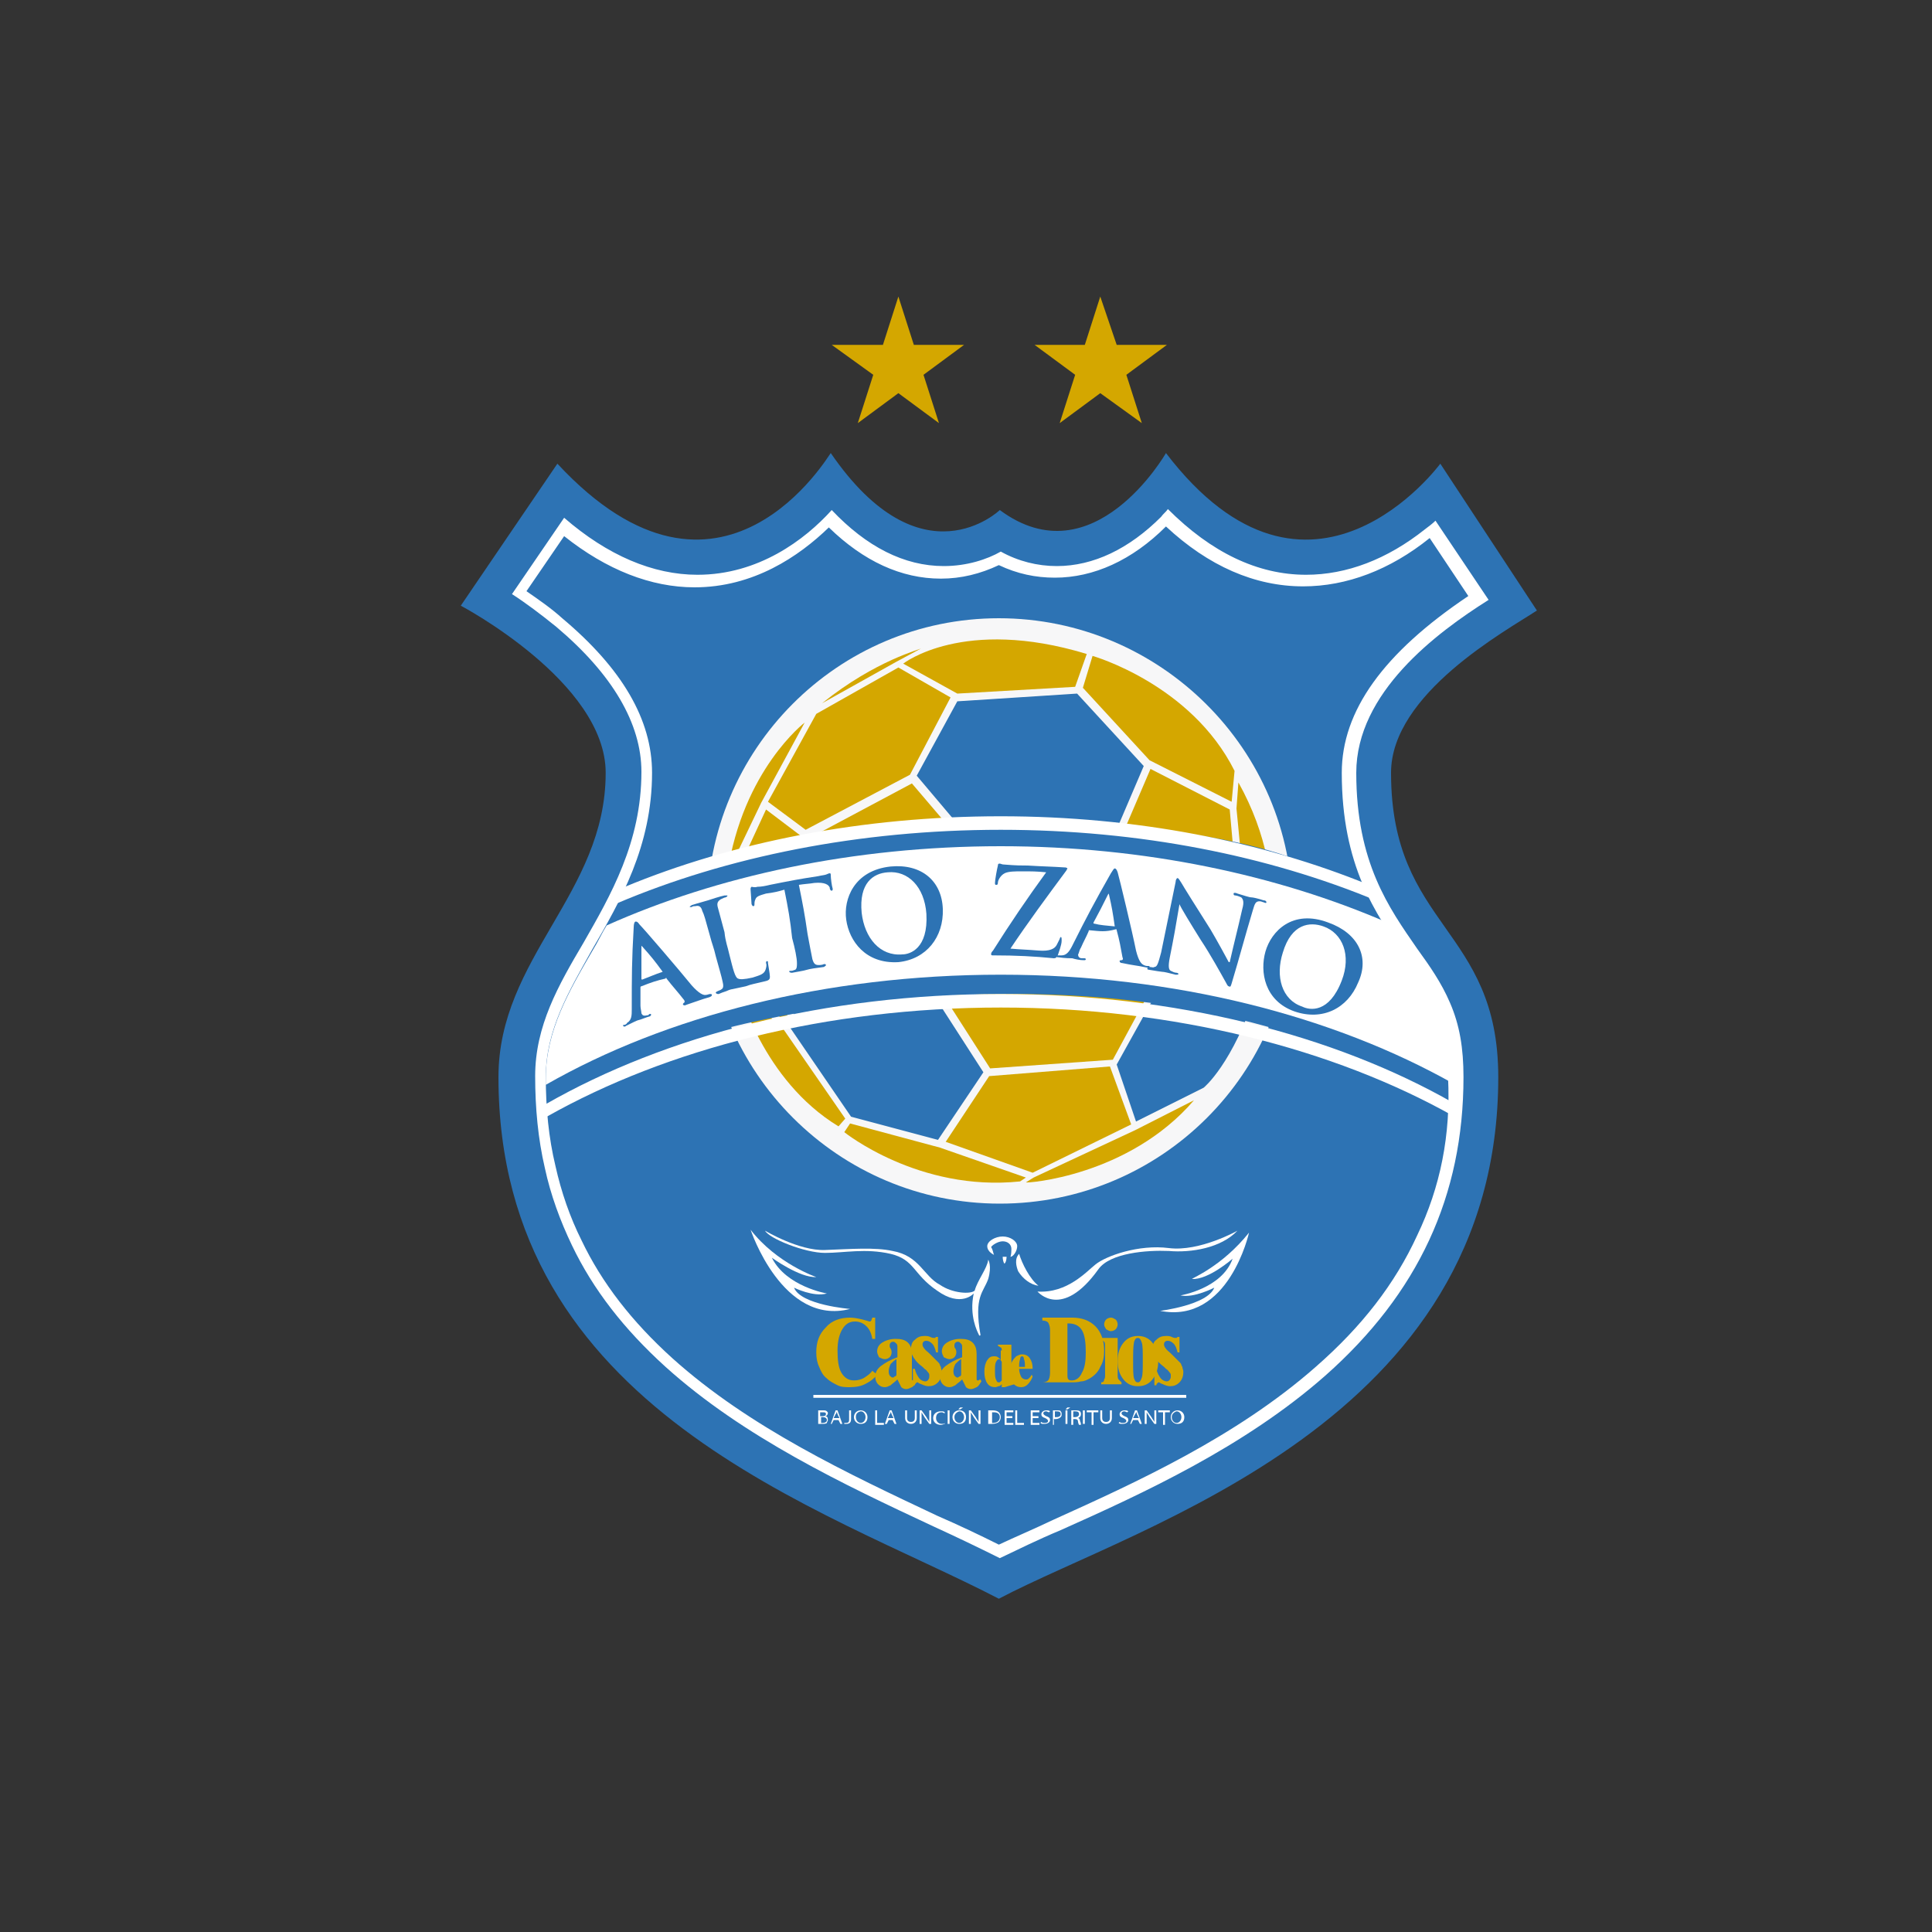 <?xml version="1.0" encoding="utf-8"?>
<!-- Generator: Adobe Illustrator 24.0.0, SVG Export Plug-In . SVG Version: 6.00 Build 0)  -->
<svg version="1.1" id="Capa_1" xmlns="http://www.w3.org/2000/svg" xmlns:xlink="http://www.w3.org/1999/xlink" x="0px" y="0px"
	 viewBox="0 0 200 200" style="enable-background:new 0 0 200 200;" xml:space="preserve">
<rect x="0" y="0" width="200" height="200" fill="#333333" stroke="none"/>
<style type="text/css">
	.st0{fill:#2D73B4;}
	.st1{fill:#FFFFFF;}
	.st2{fill:#D4A700;}
	.st3{fill:#F7F7F8;}
</style>
<g>
	<path class="st0" d="M57.7,48l-10,14.7c0,0,15,7.9,15,17.3c0,12.5-11.1,19.1-11.1,31.5c0,34.5,33.7,44.6,51.8,54
		c14.6-7.7,51.7-18.2,51.7-54c0-15.5-11.1-15.5-11.1-31.5c0-8.2,11.9-14.7,15.1-16.8L149.1,48c0,0-13.5,18.4-28.4-1.1
		c0,0-7.5,13.1-17.2,5.9c0,0-8.1,7.8-17.5-5.9C85.9,46.9,74.7,66.3,57.7,48z"/>
	<g>
		<path class="st1" d="M102.9,129.9c0,0-0.7-0.3-0.7-0.9c0-0.5,0.8-1,1.6-1c0.8,0,1.5,0.5,1.5,1c0,0.5-0.4,1.1-0.7,1.1
			c0,0,0.1-0.2,0.1-0.8c0-0.5-0.4-0.8-0.9-0.8c-0.5,0-1.1,0.4-1.2,0.6C102.8,129.4,102.8,129.7,102.9,129.9z"/>
		<path class="st1" d="M103.8,130.1h0.4c0,0,0,0.5-0.2,0.7C104,130.9,103.8,130.6,103.8,130.1z"/>
		<path class="st1" d="M105.5,129.8c0.3,1,1.1,2.6,2,3.3c-0.8-0.1-1.6-0.7-2.1-1.5C105.2,131.1,105,130.3,105.5,129.8z"/>
		<path class="st1" d="M102.3,130.4c0,0,0.4,0.6,0,2c-0.5,1.4-1.5,1.8-0.8,5.8c0,0-0.1,0.2-0.2-0.1c-0.1-0.2-1-1.9-0.5-4.2
			c0,0-1.3,1.5-3.8-0.3c-2.5-1.7-2.3-3.2-4.8-3.8c-2.6-0.6-4.8-0.1-6.8-0.1c-2.1,0-5.8-1.5-6.2-2.3c0,0,3.5,2.1,6.2,2
			c2.7-0.1,5.2-0.3,7,0.1c2.8,0.5,3.2,2.6,4.9,3.5c1.3,0.9,3.2,1,3.6,0.6C101.2,132.5,102.2,131.3,102.3,130.4z"/>
		<path class="st1" d="M77.7,127.3c0,0,3.3,10,10.3,8.2c0,0-5.1-0.4-5.8-2.2c0,0,2,1,3.4,0.6c0,0-4.2-0.7-5.7-3.7c0,0,2.9,2.1,4.6,2
			C84.5,132.2,80.4,130.8,77.7,127.3z"/>
		<path class="st1" d="M129.3,127.6c0,0-2.1,9.5-9.2,8.1c0,0,4.9-0.6,5.6-2.4c0,0-2.1,1.1-3.5,0.8c0,0,4.3-0.7,5.4-3.8
			c0,0-2.5,2.2-4.2,2.1C123.4,132.3,126.5,131.1,129.3,127.6z"/>
		<path class="st1" d="M128.1,127.4c0,0-3.9,2.2-7.1,1.8c-3.1-0.4-6.5,0.8-7.6,1.7c-0.9,0.7-2.9,3-6,2.8c0,0,2.5,3,6.3-2.3
			c1.2-1.7,5-2,7.3-1.9C123.3,129.7,126.4,129.2,128.1,127.4z"/>
	</g>
	<g>
		<path class="st2" d="M92.9,142.8c-0.3,0.3-0.5,0.4-0.7,0.6c-0.2,0.1-0.4,0.2-0.6,0.2c-0.3,0-0.5-0.1-0.7-0.3
			c-0.2-0.2-0.3-0.5-0.3-0.8c0-0.4,0.2-0.8,0.6-1.1c0.4-0.3,0.9-0.6,1.7-0.9v-1c0-0.2,0-0.3-0.1-0.4c-0.1-0.1-0.2-0.2-0.3-0.2
			c-0.1,0-0.2,0-0.3,0.1c-0.1,0.1-0.1,0.2-0.1,0.3c0,0.1,0,0.2,0.1,0.3c0.1,0.2,0.1,0.3,0.1,0.4c0,0.2-0.1,0.4-0.2,0.5
			c-0.1,0.1-0.3,0.2-0.5,0.2c-0.2,0-0.4-0.1-0.6-0.2c-0.1-0.2-0.2-0.4-0.2-0.6c0-0.4,0.2-0.7,0.5-0.9c0.3-0.2,0.8-0.4,1.4-0.4
			c0.6,0,1,0.1,1.3,0.4c0.3,0.3,0.4,0.7,0.4,1.2v2.3c0,0.1,0,0.2,0,0.3c0,0.1,0.1,0.1,0.1,0.1c0,0,0.1,0,0.1,0c0,0,0.1-0.1,0.2-0.1
			l0.1,0.2c-0.2,0.3-0.3,0.5-0.5,0.6c-0.2,0.1-0.4,0.2-0.6,0.2c-0.2,0-0.4-0.1-0.5-0.2C93.1,143.2,93,143,92.9,142.8z M92.8,142.3
			v-1.6c-0.2,0.1-0.4,0.3-0.6,0.5c-0.1,0.2-0.2,0.5-0.2,0.7c0,0.2,0,0.3,0.1,0.5c0.1,0.1,0.2,0.2,0.3,0.2c0.1,0,0.1,0,0.2-0.1
			C92.7,142.5,92.8,142.4,92.8,142.3z"/>
		<path class="st2" d="M99.6,142.8c-0.3,0.3-0.5,0.4-0.7,0.6c-0.2,0.1-0.4,0.2-0.6,0.2c-0.3,0-0.5-0.1-0.7-0.3
			c-0.2-0.2-0.3-0.5-0.3-0.8c0-0.4,0.2-0.8,0.6-1.1c0.4-0.3,0.9-0.6,1.7-0.9v-1c0-0.2,0-0.3-0.1-0.4c-0.1-0.1-0.2-0.2-0.3-0.2
			c-0.1,0-0.2,0-0.3,0.1c-0.1,0.1-0.1,0.2-0.1,0.3c0,0.1,0,0.2,0.1,0.3c0.1,0.2,0.1,0.3,0.1,0.4c0,0.2-0.1,0.4-0.2,0.5
			c-0.1,0.1-0.3,0.2-0.5,0.2c-0.2,0-0.4-0.1-0.6-0.2c-0.1-0.2-0.2-0.4-0.2-0.6c0-0.4,0.2-0.7,0.5-0.9c0.3-0.2,0.8-0.4,1.4-0.4
			c0.6,0,1,0.1,1.3,0.4c0.3,0.3,0.4,0.7,0.4,1.2v2.3c0,0.1,0,0.2,0,0.3c0,0.1,0.1,0.1,0.1,0.1c0,0,0.1,0,0.1,0c0,0,0.1-0.1,0.2-0.1
			l0.1,0.2c-0.2,0.3-0.3,0.5-0.5,0.6c-0.2,0.1-0.4,0.2-0.6,0.2c-0.2,0-0.4-0.1-0.5-0.2C99.8,143.2,99.7,143,99.6,142.8z M99.5,142.3
			v-1.6c-0.2,0.1-0.4,0.3-0.6,0.5c-0.1,0.2-0.2,0.5-0.2,0.7c0,0.2,0,0.3,0.1,0.5c0.1,0.1,0.2,0.2,0.3,0.2c0.1,0,0.1,0,0.2-0.1
			C99.4,142.5,99.5,142.4,99.5,142.3z"/>
		<path class="st2" d="M94.5,143.4v-1.7h0.2c0.1,0.4,0.2,0.6,0.4,0.9c0.2,0.3,0.5,0.4,0.7,0.4c0.1,0,0.3-0.1,0.3-0.2
			c0.1-0.1,0.1-0.2,0.1-0.4c0-0.1,0-0.2-0.1-0.3c-0.1-0.1-0.2-0.3-0.4-0.4c0,0-0.1-0.1-0.2-0.2c-0.4-0.3-0.7-0.6-0.8-0.8
			c-0.1-0.1-0.2-0.3-0.3-0.5c-0.1-0.2-0.1-0.4-0.1-0.5c0-0.4,0.1-0.8,0.4-1c0.3-0.3,0.6-0.4,1-0.4c0.2,0,0.4,0,0.6,0.1
			c0.2,0.1,0.3,0.1,0.4,0.1c0.1,0,0.1,0,0.1,0c0,0,0.1-0.1,0.1-0.1h0.2v1.6h-0.2c-0.1-0.4-0.2-0.7-0.4-0.9c-0.2-0.2-0.4-0.3-0.6-0.3
			c-0.1,0-0.2,0-0.3,0.1c-0.1,0.1-0.1,0.2-0.1,0.3c0,0.2,0.2,0.5,0.7,0.9c0,0,0.1,0.1,0.1,0.1c0,0,0.1,0.1,0.2,0.2
			c0.3,0.3,0.5,0.5,0.7,0.7c0.1,0.1,0.1,0.3,0.2,0.4c0,0.2,0.1,0.3,0.1,0.5c0,0.4-0.1,0.8-0.4,1.1c-0.3,0.3-0.6,0.4-1,0.4
			c-0.2,0-0.5-0.1-0.7-0.2c-0.3-0.1-0.4-0.2-0.4-0.2c-0.1,0-0.1,0-0.2,0.1c0,0-0.1,0.1-0.1,0.2H94.5z"/>
		<path class="st2" d="M119.5,143.4v-1.7h0.2c0.1,0.4,0.2,0.6,0.4,0.9c0.2,0.3,0.5,0.4,0.7,0.4c0.1,0,0.3-0.1,0.3-0.2
			c0.1-0.1,0.1-0.2,0.1-0.4c0-0.1,0-0.2-0.1-0.3c-0.1-0.1-0.2-0.3-0.4-0.4c0,0-0.1-0.1-0.2-0.2c-0.4-0.3-0.7-0.6-0.8-0.8
			c-0.1-0.1-0.2-0.3-0.3-0.5c-0.1-0.2-0.1-0.4-0.1-0.5c0-0.4,0.1-0.8,0.4-1c0.3-0.3,0.6-0.4,1-0.4c0.2,0,0.4,0,0.6,0.1
			c0.2,0.1,0.3,0.1,0.4,0.1c0.1,0,0.1,0,0.1,0c0,0,0.1-0.1,0.1-0.1h0.2v1.6h-0.2c-0.1-0.4-0.2-0.7-0.4-0.9c-0.2-0.2-0.4-0.3-0.6-0.3
			c-0.1,0-0.2,0-0.3,0.1c-0.1,0.1-0.1,0.2-0.1,0.3c0,0.2,0.2,0.5,0.7,0.9c0,0,0.1,0.1,0.1,0.1c0,0,0.1,0.1,0.2,0.2
			c0.3,0.3,0.5,0.5,0.7,0.7c0.1,0.1,0.1,0.3,0.2,0.4c0,0.2,0.1,0.3,0.1,0.5c0,0.4-0.1,0.8-0.4,1.1c-0.3,0.3-0.6,0.4-1,0.4
			c-0.2,0-0.5-0.1-0.7-0.2c-0.3-0.1-0.4-0.2-0.4-0.2c-0.1,0-0.1,0-0.2,0.1c0,0-0.1,0.1-0.1,0.2H119.5z"/>
		<path class="st2" d="M103.7,139.8c0-0.1,0-0.3-0.1-0.3c-0.1-0.1-0.2-0.1-0.3-0.2v-0.1h1.4v3.4c0,0.1,0,0.2,0.1,0.3
			c0,0.1,0.1,0.1,0.2,0.2v0.2l-1,0.3h-0.3v-0.3c-0.1,0.1-0.2,0.2-0.3,0.2c-0.1,0-0.2,0.1-0.4,0.1c-0.3,0-0.6-0.1-0.8-0.4
			c-0.2-0.3-0.3-0.7-0.3-1.2c0-0.5,0.1-0.9,0.3-1.2c0.2-0.3,0.4-0.4,0.7-0.4c0.1,0,0.3,0,0.4,0.1c0.1,0.1,0.2,0.1,0.3,0.3V139.8z
			 M103.7,141c0-0.1-0.1-0.1-0.1-0.2c0,0-0.1-0.1-0.2-0.1c-0.1,0-0.2,0.1-0.3,0.3c-0.1,0.2-0.1,0.5-0.1,0.9c0,0.4,0,0.7,0.1,0.9
			c0.1,0.2,0.1,0.3,0.3,0.3c0.1,0,0.1,0,0.2-0.1c0,0,0.1-0.1,0.1-0.1V141z"/>
		<path class="st2" d="M106.9,142.5c-0.1,0.3-0.3,0.6-0.5,0.8c-0.2,0.2-0.4,0.3-0.7,0.3c-0.4,0-0.7-0.2-0.9-0.5
			c-0.2-0.3-0.3-0.7-0.3-1.2c0-0.2,0-0.4,0.1-0.5c0-0.2,0.1-0.3,0.2-0.5c0.1-0.2,0.3-0.4,0.4-0.5c0.2-0.1,0.4-0.2,0.6-0.2
			c0.3,0,0.6,0.1,0.8,0.4c0.2,0.3,0.3,0.6,0.3,1.1l-1.4,0c0,0.3,0.1,0.6,0.2,0.8c0.1,0.2,0.3,0.3,0.5,0.3c0.1,0,0.2,0,0.3-0.1
			c0.1-0.1,0.2-0.2,0.3-0.4L106.9,142.5z M105.5,141.5h0.6c0-0.3,0-0.6-0.1-0.8c0-0.2-0.1-0.3-0.2-0.3c-0.1,0-0.2,0.1-0.2,0.3
			C105.5,141,105.5,141.2,105.5,141.5z"/>
		<path class="st2" d="M107.9,143.4v-0.3c0.3,0,0.5-0.1,0.6-0.2c0.1-0.1,0.2-0.4,0.2-0.8v-4.4c0-0.4-0.1-0.6-0.2-0.8
			c-0.1-0.1-0.3-0.2-0.6-0.2v-0.3h3.1c1,0,1.8,0.3,2.4,0.9c0.6,0.6,0.9,1.5,0.9,2.5c0,0.7-0.1,1.2-0.4,1.7c-0.2,0.5-0.6,0.9-1.1,1.2
			c-0.2,0.1-0.5,0.3-0.9,0.3c-0.3,0.1-0.7,0.1-1.2,0.1H107.9z M110.5,137v5.3c0,0.2,0,0.4,0.1,0.5c0.1,0.1,0.2,0.1,0.4,0.1
			c0.4,0,0.8-0.3,1-0.8c0.3-0.5,0.4-1.2,0.4-2.1c0-1-0.1-1.8-0.4-2.3c-0.3-0.5-0.8-0.7-1.4-0.7H110.5z"/>
		<path class="st2" d="M115.7,138.4v3.9c0,0.2,0,0.4,0.1,0.5c0.1,0.1,0.2,0.2,0.3,0.3v0.2H114v-0.2c0.2,0,0.3-0.1,0.3-0.3
			c0.1-0.1,0.1-0.3,0.1-0.5v-2.8c0-0.3,0-0.5-0.1-0.6c-0.1-0.1-0.2-0.2-0.3-0.2v-0.2H115.7z M114.3,137.1c0-0.2,0.1-0.4,0.2-0.5
			c0.1-0.1,0.3-0.2,0.5-0.2c0.2,0,0.3,0.1,0.5,0.2c0.1,0.1,0.2,0.3,0.2,0.5c0,0.2-0.1,0.4-0.2,0.5c-0.1,0.1-0.3,0.2-0.5,0.2
			c-0.2,0-0.3-0.1-0.5-0.2C114.4,137.4,114.3,137.3,114.3,137.1z"/>
		<path class="st2" d="M115.7,140.9c0-0.8,0.2-1.4,0.6-1.9c0.4-0.5,0.9-0.7,1.5-0.7c0.6,0,1.1,0.2,1.5,0.7c0.4,0.5,0.6,1.1,0.6,1.9
			c0,0.8-0.2,1.4-0.6,1.9c-0.4,0.5-0.9,0.7-1.5,0.7c-0.6,0-1.1-0.2-1.5-0.7C115.9,142.3,115.7,141.7,115.7,140.9z M117.3,140.9
			c0,0.9,0,1.5,0.1,1.8c0.1,0.3,0.2,0.4,0.4,0.4c0.2,0,0.3-0.2,0.4-0.5c0.1-0.3,0.1-0.9,0.1-1.8c0-0.9,0-1.5-0.1-1.8
			c-0.1-0.3-0.2-0.5-0.4-0.5c-0.2,0-0.3,0.1-0.4,0.4C117.3,139.4,117.3,140,117.3,140.9z"/>
		<path class="st2" d="M90.3,141.9c-0.2,0.3-0.5,0.5-0.8,0.7c-0.3,0.2-0.7,0.3-1.1,0.3c-0.6,0-1-0.3-1.3-0.8
			c-0.3-0.5-0.4-1.3-0.4-2.3c0-1,0.2-1.7,0.5-2.2c0.3-0.5,0.7-0.8,1.3-0.8c0.5,0,0.9,0.2,1.2,0.5c0.3,0.3,0.5,0.7,0.6,1.3h0.3v-2.2
			h-0.3c0,0.1-0.1,0.2-0.1,0.3c-0.1,0.1-0.1,0.1-0.2,0.1c0,0-0.3-0.1-0.7-0.2c-0.4-0.1-0.9-0.2-1.3-0.2c-1,0-1.9,0.3-2.5,1
			c-0.7,0.7-1,1.5-1,2.6c0,0.6,0.1,1.1,0.3,1.5c0.2,0.5,0.4,0.9,0.8,1.2c0.3,0.3,0.7,0.5,1.1,0.7c0.4,0.2,0.8,0.2,1.3,0.2
			c0.6,0,1.2-0.1,1.7-0.4c0.4-0.2,0.8-0.5,1.1-0.9L90.3,141.9z"/>
	</g>
	<rect x="84.2" y="144.4" class="st1" width="38.6" height="0.3"/>
	<g>
		<path class="st1" d="M84.8,146c0.1,0,0.2,0,0.4,0c0.2,0,0.3,0,0.4,0.1c0.1,0.1,0.1,0.1,0.1,0.2c0,0.1-0.1,0.3-0.3,0.3v0
			c0.2,0,0.3,0.1,0.3,0.4c0,0.1-0.1,0.2-0.1,0.3c-0.1,0.1-0.3,0.1-0.6,0.1c-0.1,0-0.3,0-0.3,0V146z M85,146.6h0.2
			c0.2,0,0.3-0.1,0.3-0.2c0-0.2-0.1-0.2-0.4-0.2c-0.1,0-0.1,0-0.2,0V146.6z M85,147.3c0,0,0.1,0,0.2,0c0.2,0,0.4-0.1,0.4-0.3
			c0-0.2-0.2-0.3-0.4-0.3H85V147.3z"/>
		<path class="st1" d="M86.3,147l-0.2,0.4H86l0.5-1.4h0.2l0.5,1.4h-0.2l-0.2-0.4H86.3z M86.9,146.8l-0.2-0.4c0-0.1-0.1-0.2-0.1-0.3
			h0c0,0.1,0,0.2-0.1,0.3l-0.2,0.4H86.9z"/>
		<path class="st1" d="M87.9,146h0.2v0.9c0,0.4-0.2,0.5-0.5,0.5c-0.1,0-0.2,0-0.2,0l0-0.1c0,0,0.1,0,0.2,0c0.2,0,0.3-0.1,0.3-0.3
			V146z"/>
		<path class="st1" d="M89.8,146.7c0,0.5-0.3,0.7-0.7,0.7c-0.4,0-0.7-0.3-0.7-0.7c0-0.4,0.3-0.7,0.7-0.7
			C89.5,146,89.8,146.3,89.8,146.7z M88.6,146.7c0,0.3,0.2,0.6,0.5,0.6c0.3,0,0.5-0.3,0.5-0.6c0-0.3-0.2-0.6-0.5-0.6
			C88.7,146.2,88.6,146.4,88.6,146.7z"/>
		<path class="st1" d="M90.6,146h0.2v1.3h0.7v0.2h-0.9V146z"/>
		<path class="st1" d="M92,147l-0.2,0.4h-0.2l0.5-1.4h0.2l0.5,1.4h-0.2l-0.2-0.4H92z M92.5,146.8l-0.2-0.4c0-0.1-0.1-0.2-0.1-0.3h0
			c0,0.1,0,0.2-0.1,0.3l-0.2,0.4H92.5z"/>
		<path class="st1" d="M93.9,146v0.8c0,0.3,0.2,0.4,0.4,0.4c0.2,0,0.4-0.1,0.4-0.4V146h0.2v0.8c0,0.4-0.3,0.6-0.6,0.6
			c-0.3,0-0.6-0.2-0.6-0.6V146H93.9z"/>
		<path class="st1" d="M95.2,147.4V146h0.2l0.5,0.7c0.1,0.2,0.2,0.3,0.3,0.5l0,0c0-0.2,0-0.4,0-0.6V146h0.2v1.4h-0.2l-0.5-0.7
			c-0.1-0.2-0.2-0.3-0.3-0.5l0,0c0,0.2,0,0.3,0,0.6v0.6H95.2z"/>
		<path class="st1" d="M97.8,147.4c-0.1,0-0.2,0.1-0.4,0.1c-0.5,0-0.8-0.3-0.8-0.7c0-0.4,0.3-0.7,0.8-0.7c0.2,0,0.3,0,0.4,0.1l0,0.1
			c-0.1,0-0.2-0.1-0.3-0.1c-0.4,0-0.6,0.2-0.6,0.6c0,0.3,0.2,0.6,0.6,0.6c0.1,0,0.3,0,0.3-0.1L97.8,147.4z"/>
		<path class="st1" d="M98.3,146v1.4h-0.2V146H98.3z"/>
		<path class="st1" d="M100,146.7c0,0.5-0.3,0.7-0.7,0.7c-0.4,0-0.7-0.3-0.7-0.7c0-0.4,0.3-0.7,0.7-0.7
			C99.8,146,100,146.3,100,146.7z M98.8,146.7c0,0.3,0.2,0.6,0.5,0.6c0.3,0,0.5-0.3,0.5-0.6c0-0.3-0.2-0.6-0.5-0.6
			C99,146.2,98.8,146.4,98.8,146.7z M99.7,145.7l-0.3,0.2h-0.2l0.2-0.2H99.7z"/>
		<path class="st1" d="M100.3,147.4V146h0.2l0.5,0.7c0.1,0.2,0.2,0.3,0.3,0.5l0,0c0-0.2,0-0.4,0-0.6V146h0.2v1.4h-0.2l-0.5-0.7
			c-0.1-0.2-0.2-0.3-0.3-0.5l0,0c0,0.2,0,0.3,0,0.6v0.6H100.3z"/>
		<path class="st1" d="M102.4,146c0.1,0,0.3,0,0.4,0c0.3,0,0.5,0.1,0.6,0.2c0.1,0.1,0.2,0.3,0.2,0.5c0,0.2-0.1,0.4-0.2,0.5
			c-0.1,0.1-0.4,0.2-0.7,0.2c-0.1,0-0.3,0-0.4,0V146z M102.6,147.3c0.1,0,0.1,0,0.2,0c0.4,0,0.7-0.2,0.7-0.6c0-0.3-0.2-0.5-0.6-0.5
			c-0.1,0-0.2,0-0.2,0V147.3z"/>
		<path class="st1" d="M104.8,146.8h-0.6v0.5h0.7v0.2h-0.9V146h0.9v0.2h-0.7v0.4h0.6V146.8z"/>
		<path class="st1" d="M105.1,146h0.2v1.3h0.7v0.2h-0.9V146z"/>
		<path class="st1" d="M107.5,146.8h-0.6v0.5h0.7v0.2h-0.9V146h0.9v0.2h-0.7v0.4h0.6V146.8z"/>
		<path class="st1" d="M107.8,147.2c0.1,0.1,0.2,0.1,0.4,0.1c0.2,0,0.3-0.1,0.3-0.2c0-0.1-0.1-0.2-0.3-0.3c-0.3-0.1-0.4-0.2-0.4-0.4
			c0-0.2,0.2-0.4,0.5-0.4c0.2,0,0.3,0,0.4,0.1l-0.1,0.1c-0.1,0-0.2-0.1-0.3-0.1c-0.2,0-0.3,0.1-0.3,0.2c0,0.1,0.1,0.2,0.3,0.3
			c0.3,0.1,0.4,0.2,0.4,0.4c0,0.2-0.2,0.4-0.6,0.4c-0.2,0-0.3,0-0.4-0.1L107.8,147.2z"/>
		<path class="st1" d="M109,146c0.1,0,0.2,0,0.4,0c0.2,0,0.4,0,0.4,0.1c0.1,0.1,0.1,0.2,0.1,0.3c0,0.1,0,0.2-0.1,0.3
			c-0.1,0.1-0.3,0.2-0.5,0.2c-0.1,0-0.1,0-0.2,0v0.6H109V146z M109.2,146.7c0,0,0.1,0,0.2,0c0.2,0,0.4-0.1,0.4-0.3
			c0-0.2-0.1-0.3-0.4-0.3c-0.1,0-0.2,0-0.2,0V146.7z"/>
		<path class="st1" d="M110.8,145.7l-0.3,0.2h-0.2l0.2-0.2H110.8z M110.5,146v1.4h-0.2V146H110.5z"/>
		<path class="st1" d="M110.9,146c0.1,0,0.3,0,0.4,0c0.2,0,0.4,0,0.5,0.1c0.1,0.1,0.1,0.2,0.1,0.3c0,0.2-0.1,0.3-0.3,0.4v0
			c0.1,0,0.2,0.1,0.2,0.3c0.1,0.2,0.1,0.3,0.1,0.4h-0.2c0,0-0.1-0.2-0.1-0.3c0-0.2-0.1-0.3-0.3-0.3h-0.2v0.6h-0.2V146z M111.1,146.7
			h0.2c0.2,0,0.4-0.1,0.4-0.3c0-0.2-0.1-0.3-0.4-0.3c-0.1,0-0.2,0-0.2,0V146.7z"/>
		<path class="st1" d="M112.3,146v1.4h-0.2V146H112.3z"/>
		<path class="st1" d="M113,146.2h-0.5V146h1.2v0.2h-0.5v1.3H113V146.2z"/>
		<path class="st1" d="M114.1,146v0.8c0,0.3,0.2,0.4,0.4,0.4c0.2,0,0.4-0.1,0.4-0.4V146h0.2v0.8c0,0.4-0.3,0.6-0.6,0.6
			c-0.3,0-0.6-0.2-0.6-0.6V146H114.1z"/>
		<path class="st1" d="M115.9,147.2c0.1,0.1,0.2,0.1,0.4,0.1c0.2,0,0.3-0.1,0.3-0.2c0-0.1-0.1-0.2-0.3-0.3c-0.3-0.1-0.4-0.2-0.4-0.4
			c0-0.2,0.2-0.4,0.5-0.4c0.2,0,0.3,0,0.4,0.1l-0.1,0.1c-0.1,0-0.2-0.1-0.3-0.1c-0.2,0-0.3,0.1-0.3,0.2c0,0.1,0.1,0.2,0.3,0.3
			c0.3,0.1,0.4,0.2,0.4,0.4c0,0.2-0.2,0.4-0.6,0.4c-0.2,0-0.3,0-0.4-0.1L115.9,147.2z"/>
		<path class="st1" d="M117.3,147l-0.2,0.4H117l0.5-1.4h0.2l0.5,1.4h-0.2l-0.2-0.4H117.3z M117.9,146.8l-0.2-0.4
			c0-0.1-0.1-0.2-0.1-0.3h0c0,0.1,0,0.2-0.1,0.3l-0.2,0.4H117.9z"/>
		<path class="st1" d="M118.5,147.4V146h0.2l0.5,0.7c0.1,0.2,0.2,0.3,0.3,0.5l0,0c0-0.2,0-0.4,0-0.6V146h0.2v1.4h-0.2l-0.5-0.7
			c-0.1-0.2-0.2-0.3-0.3-0.5l0,0c0,0.2,0,0.3,0,0.6v0.6H118.5z"/>
		<path class="st1" d="M120.4,146.2h-0.5V146h1.2v0.2h-0.5v1.3h-0.2V146.2z"/>
		<path class="st1" d="M122.6,146.7c0,0.5-0.3,0.7-0.7,0.7c-0.4,0-0.7-0.3-0.7-0.7c0-0.4,0.3-0.7,0.7-0.7
			C122.3,146,122.6,146.3,122.6,146.7z M121.3,146.7c0,0.3,0.2,0.6,0.5,0.6c0.3,0,0.5-0.3,0.5-0.6c0-0.3-0.2-0.6-0.5-0.6
			C121.5,146.2,121.3,146.4,121.3,146.7z"/>
	</g>
	<path class="st3" d="M133.8,94.3c0,16.8-13.6,30.3-30.3,30.3s-30.3-13.6-30.3-30.3S86.7,64,103.4,64S133.8,77.6,133.8,94.3z"/>
	<g>
		<polygon class="st2" points="94.4,81.1 101.9,89.9 96.2,101.2 84.9,99 83.9,86.7 		"/>
		<polygon class="st2" points="115.2,109.7 102.5,110.6 96.8,101.7 102.7,90.2 114.2,89.7 120.5,99.9 		"/>
		<polygon class="st2" points="121.1,99.5 114.9,89.4 119.1,79.6 127.3,83.8 128.4,96.1 		"/>
		<polygon class="st0" points="111.5,71.8 118.4,79.3 114.3,88.9 102.5,89.3 94.9,80.3 99.1,72.6 		"/>
		<path class="st2" d="M112.1,71.2l1-3.3c0,0,10.2,2.9,14.7,11.9l-0.3,3.2l-8.5-4.3L112.1,71.2z"/>
		<path class="st2" d="M111.3,71.1l-12.2,0.7l-5.6-3.1c0,0,6.2-4.9,19-1L111.3,71.1z"/>
		<polygon class="st2" points="98.4,72.2 94.2,80.2 83.4,85.9 79.5,83 84.5,73.9 93,69.1 		"/>
		<path class="st2" d="M85.1,72.8l7.7-4.3l2.6-1.4C95.4,67.2,90.7,68.3,85.1,72.8z"/>
		<path class="st2" d="M78.8,83.1l4.5-8.3c0,0-6.4,4.9-8,15.6L78.8,83.1z"/>
		<path class="st2" d="M79.3,83.8l-3.7,8c0,0-1,4.5,0.7,9.4l4.9,4.5l3.1-6.3L83,86.6L79.3,83.8z"/>
		<polygon class="st0" points="84.8,99.8 96,102 101.8,111 97.1,118 88.1,115.6 81.6,106.1 		"/>
		<polygon class="st2" points="102.4,111.4 114.9,110.4 117.1,116.4 106.9,121.4 97.9,118.2 		"/>
		<path class="st2" d="M88,116.3l-0.6,0.9c0,0,7.7,6.2,18.2,5.1l0.6-0.4l-8.9-3.1L88,116.3z"/>
		<path class="st2" d="M76.5,102.4c0,0,2.4,9.4,10.3,14.2l0.7-0.8l-6.5-9.4L76.5,102.4z"/>
		<path class="st0" d="M121.1,100.3l-5.5,9.9l2,5.9l7-3.5c0,0,3-2.4,5.5-10.1l-1.5-5.9L121.1,100.3z"/>
		<path class="st2" d="M123.6,113.9l-6.1,3.1l-10.5,4.9l-0.8,0.5C106.2,122.5,116.8,121.8,123.6,113.9z"/>
		<path class="st2" d="M128.2,81l-0.2,2.7l1.2,12.4l1.5,5.4C130.6,101.5,134.3,91.9,128.2,81z"/>
	</g>
	<path class="st0" d="M72.5,89.4c0,0-0.9,12.1,1.7,17.3c0,0,29.7-8.5,58.1-0.1c0,0,3.6-11.5,1.7-17.7C117.9,83,83.9,84.6,72.5,89.4z
		"/>
	<path class="st1" d="M146.7,98.2c-2.9-4.2-6.3-8.9-6.3-18.2c0-8.3,8.3-14.5,13.7-17.9l-5.5-8.2c-0.3,0.3-0.7,0.6-1.1,0.9
		c-3.9,3.1-8.1,4.7-12.3,4.7c-5,0-9.8-2.3-14.3-6.8c-0.2,0.3-0.5,0.5-0.7,0.8c-3.3,3.3-7,5.1-10.8,5.1c-2,0-4-0.5-5.8-1.5
		c-1.4,0.8-3.5,1.5-5.9,1.5c-4.1,0-8-2-11.6-5.8c-2.8,3.1-7.6,6.7-13.9,6.7c-4.6,0-9.3-2-13.8-5.9l-5.4,7.9c1.4,0.9,3,2.1,4.6,3.4
		c5.8,4.9,8.8,10,8.8,15c0,7.3-3.2,12.8-6,17.7c-2.6,4.4-5,8.6-5,13.8c0,3.3,0.3,6.5,1,9.5c0.6,2.8,1.6,5.5,2.8,8
		c2.2,4.6,5.4,8.7,9.7,12.6c8.1,7.3,18.5,12.2,27.7,16.5c2.4,1.1,4.7,2.2,6.9,3.3c1.9-0.9,3.9-1.9,6.3-2.9c8.5-3.8,19-8.6,27.4-16
		c9.6-8.5,14.3-18.6,14.3-30.9c0-3-0.4-5.4-1.4-7.7C149.2,101.7,148,100,146.7,98.2z M146.7,127.9c-2.3,5-5.7,9.4-10.5,13.6
		c-8.3,7.3-18.7,12-27.1,15.8c-2.1,1-4,1.8-5.7,2.6c-2-1-4.1-2-6.4-3c-9.1-4.3-19.4-9.1-27.4-16.3c-4.2-3.8-7.3-7.8-9.4-12.2
		c-1.2-2.4-2.1-5-2.7-7.7c-0.7-2.9-1-6-1-9.2c0-4.9,2.4-8.9,4.8-13.2c2.9-5,6.2-10.7,6.2-18.3c0-5.5-3.1-10.8-9.3-16
		c-1.1-1-2.4-1.9-3.7-2.8l3.9-5.7c4.4,3.5,9,5.3,13.5,5.3c6.1,0,10.8-3.2,13.9-6.2c3.6,3.5,7.5,5.3,11.6,5.3c2.1,0,4.1-0.5,6-1.4
		c1.9,0.9,3.8,1.3,5.8,1.3c4,0,8-1.8,11.5-5.3c4.4,4.1,9.2,6.2,14.2,6.2c4.5,0,9-1.7,13.1-5c0,0,0,0,0,0l4,6
		c-8.8,5.9-13.1,11.9-13.1,18.3c0,9.6,3.5,14.6,6.5,18.9c1.3,1.8,2.4,3.5,3.2,5.4c0.9,2.1,1.3,4.4,1.3,7.2
		C150.2,117.5,149.1,122.9,146.7,127.9z"/>
	<path class="st1" d="M145.9,98.9c-0.8-1.1-1.5-2.2-2.3-3.4c-11.3-4.9-25.1-7.9-40-7.9c-15.3,0-29.4,3.1-40.8,8.2
		c-0.5,0.8-0.9,1.7-1.4,2.5c-2.5,4.3-4.9,8.4-4.9,13.3c0,0.2,0,0.5,0,0.7c12.4-7.1,28.9-11.4,47.1-11.4c18.1,0,34.5,4.3,46.9,11.3
		c0-0.2,0-0.4,0-0.6c0-2.8-0.4-5.1-1.3-7.2C148.3,102.4,147.2,100.7,145.9,98.9z"/>
	<path class="st1" d="M103.6,84.5c-14.4,0-27.8,2.7-38.9,7.3c-0.3,0.6-0.5,1.1-0.8,1.7c11.3-4.8,25-7.6,39.7-7.6
		c14.4,0,27.7,2.7,38.8,7.3c-0.3-0.5-0.5-1.1-0.7-1.6C130.7,87.1,117.6,84.5,103.6,84.5z"/>
	<path class="st1" d="M103.6,102.9c-18.2,0-34.7,4.3-47.1,11.4c0,0.4,0,0.9,0.1,1.3c12.4-7,28.9-11.3,47-11.3
		c18,0,34.5,4.3,46.8,11.2c0-0.4,0.1-0.9,0.1-1.3C138.1,107.1,121.6,102.9,103.6,102.9z"/>
	<g>
		<g>
			<path class="st0" d="M66.4,102.1c-0.1,0-0.1,0.1-0.1,0.1c0,0.8,0,1.1,0,1.9c0,0.3,0.1,0.6,0.1,0.8c0.1,0.2,0.2,0.3,0.6,0.2
				c0.1,0,0.1,0,0.2-0.1c0.1-0.1,0.2,0,0.2,0c0,0.1,0,0.1-0.1,0.2c-0.4,0.1-0.8,0.3-1.2,0.4c-0.1,0-0.7,0.3-1.3,0.6
				c-0.1,0.1-0.2,0.1-0.3,0c0-0.1,0-0.1,0.1-0.1c0.1,0,0.3-0.1,0.3-0.2c0.5-0.3,0.5-0.8,0.5-1.4c0-3.4,0-5.1,0.2-8.5
				c0-0.4,0.1-0.6,0.2-0.6c0.1,0,0.2,0,0.4,0.3c0.5,0.5,4.1,4.7,5.4,6.3c0.8,0.9,1.2,1,1.4,1c0.2,0,0.4-0.1,0.5-0.1
				c0.1,0,0.2,0,0.2,0.1c0,0.1-0.1,0.2-0.5,0.3c-0.4,0.1-1.2,0.4-2.1,0.7c-0.2,0.1-0.3,0.1-0.4,0c0-0.1,0-0.1,0.1-0.2
				c0.1,0,0.1-0.2,0-0.3c-0.7-0.9-1.1-1.3-1.8-2.2c0-0.1-0.1-0.1-0.1,0C68,101.5,67.4,101.7,66.4,102.1z M68.6,100.6
				C68.6,100.6,68.6,100.5,68.6,100.6c-0.8-1.1-1.2-1.6-2.1-2.6c0,0-0.1-0.1-0.1-0.1c0,0,0,0.1,0,0.1c0,1.3,0,2,0,3.3
				c0,0.1,0,0.1,0.1,0.1C67.3,101.1,67.7,100.9,68.6,100.6z"/>
			<path class="st0" d="M75.5,98.8c0.4,1.6,0.6,2.4,0.9,2.5c0.2,0.1,0.6,0.1,1.5-0.1c0.6-0.2,1.1-0.3,1.3-0.7
				c0.1-0.2,0.2-0.6,0.1-0.8c0-0.1,0-0.2,0.1-0.2c0.1,0,0.1,0,0.1,0.2c0,0.1,0.2,1.1,0.2,1.4c0,0.3-0.1,0.4-0.6,0.5
				c-0.8,0.2-1.4,0.3-1.9,0.5c-0.5,0.1-0.9,0.2-1.4,0.3c-0.1,0-0.4,0.1-0.6,0.2c-0.3,0.1-0.6,0.2-0.8,0.3c-0.1,0-0.2,0-0.3-0.1
				c0-0.1,0-0.1,0.2-0.2c0.2-0.1,0.3-0.1,0.4-0.2c0.2-0.1,0.2-0.4,0.1-0.8c-0.1-0.5-0.4-1.5-0.7-2.6c-0.2-0.9-0.4-1.3-0.6-2.1
				c-0.5-1.8-0.6-2.2-0.8-2.6c-0.1-0.4-0.3-0.6-0.7-0.5c-0.1,0-0.3,0-0.4,0.1c-0.1,0-0.2,0-0.2,0c0-0.1,0.1-0.1,0.2-0.2
				c0.6-0.2,1.4-0.4,1.7-0.5c0.3-0.1,1.2-0.4,1.7-0.5c0.2,0,0.3,0,0.3,0c0,0.1,0,0.1-0.2,0.2c-0.1,0-0.3,0.1-0.5,0.2
				c-0.3,0.2-0.4,0.4-0.3,0.8c0.1,0.4,0.2,0.7,0.7,2.6C75.1,97.5,75.3,97.9,75.5,98.8z"/>
			<path class="st0" d="M81.2,92.1c-0.7,0.2-1.1,0.3-1.9,0.4c-0.7,0.2-1,0.3-1.1,0.6c-0.1,0.2-0.1,0.4-0.1,0.5c0,0.1,0,0.2-0.1,0.2
				c-0.1,0-0.1,0-0.2-0.2c0-0.2-0.1-1.4-0.1-1.5c0-0.2,0-0.2,0.1-0.3c0.1,0,0.3,0.1,0.6,0c0.4,0,0.9-0.1,1.3-0.2c2-0.4,3-0.6,5-0.9
				c0.4-0.1,0.7-0.1,0.9-0.2c0.2-0.1,0.3-0.1,0.3-0.1c0.1,0,0.1,0.1,0.1,0.2c0,0.3,0.1,1.1,0.2,1.4c0,0.1,0,0.2-0.1,0.2
				c-0.1,0-0.1,0-0.2-0.2c0-0.1,0-0.1,0-0.1c-0.1-0.3-0.5-0.6-1.6-0.5c-0.6,0.1-1,0.1-1.6,0.2c0.4,2,0.6,3,0.9,5.1
				c0.2,1.1,0.4,2.1,0.5,2.6c0.1,0.3,0.2,0.6,0.6,0.6c0.2,0,0.4,0,0.6-0.1c0.1,0,0.2,0,0.2,0.1c0,0.1-0.1,0.1-0.2,0.2
				c-0.8,0.1-1.5,0.2-1.8,0.3c-0.3,0.1-1,0.2-1.5,0.3c-0.1,0-0.2,0-0.3-0.1c0-0.1,0-0.1,0.2-0.1c0.2,0,0.3-0.1,0.4-0.1
				c0.2-0.1,0.2-0.4,0.2-0.7c0-0.5-0.2-1.5-0.5-2.6C81.8,95.2,81.6,94.1,81.2,92.1z"/>
			<path class="st0" d="M87.6,95.2c-0.3-2.1,0.8-5.1,4.6-5.5c3.2-0.3,5.3,1.5,5.4,4.4c0.1,2.9-1.7,5.2-4.6,5.5
				C89.6,99.8,87.9,97.4,87.6,95.2z M95.9,94.6c-0.2-2.8-1.9-4.5-4-4.3c-1.5,0.1-3,1.1-2.7,4.2c0.3,2.6,1.9,4.5,4.2,4.3
				C94.2,98.8,96.1,98.2,95.9,94.6z"/>
			<path class="st0" d="M107.5,98.4c1.2,0.1,1.7-0.2,1.9-0.6c0.1-0.2,0.2-0.4,0.3-0.6c0-0.1,0.1-0.2,0.1-0.2c0.1,0,0.1,0.1,0.1,0.4
				c0,0.4-0.3,1.2-0.4,1.5c-0.1,0.2-0.2,0.3-0.4,0.3c-2-0.2-3.9-0.3-6.3-0.3c-0.1,0-0.2,0-0.2-0.1c0-0.1,0-0.2,0.2-0.4
				c1.7-2.7,3.6-5.5,5.5-8.1c-1-0.1-1.5-0.1-2.5-0.1c-0.7,0-1.4,0-1.8,0.2c-0.4,0.2-0.7,0.7-0.7,1c0,0.2-0.1,0.2-0.2,0.2
				c-0.1,0-0.1-0.1-0.1-0.2c0-0.3,0.2-1.4,0.3-1.8c0-0.2,0.1-0.2,0.2-0.2c0.1,0,0.2,0.1,0.5,0.1c1.2,0.1,1.8,0.1,2.4,0.1
				c1.6,0.1,2.4,0.1,3.9,0.2c0.1,0,0.2,0.1,0.2,0.1c0,0.1-0.1,0.1-0.1,0.2c-2,2.7-4,5.4-5.8,8.1C105.7,98.3,106.3,98.3,107.5,98.4z"
				/>
			<path class="st0" d="M112.8,96.3c-0.1,0-0.1,0-0.1,0.1c-0.3,0.7-0.5,1-0.8,1.7c-0.2,0.3-0.2,0.6-0.3,0.7c0,0.2,0.1,0.4,0.4,0.4
				c0.1,0,0.1,0,0.2,0c0.1,0,0.2,0,0.2,0.1c0,0.1-0.1,0.1-0.2,0.1c-0.4,0-0.9-0.1-1.2-0.2c-0.1,0-0.8,0-1.4-0.1
				c-0.2,0-0.2,0-0.2-0.1c0-0.1,0.1-0.1,0.1-0.1c0.1,0,0.3,0,0.4,0c0.5,0,0.8-0.4,1.1-1c1.5-3,2.3-4.5,4-7.5
				c0.2-0.3,0.3-0.5,0.4-0.5c0.1,0,0.2,0.1,0.3,0.4c0.2,0.7,1.5,6.1,1.9,8.1c0.3,1.2,0.6,1.4,0.8,1.5c0.2,0.1,0.3,0.1,0.5,0.1
				c0.1,0,0.1,0,0.1,0.1c0,0.1-0.1,0.1-0.6,0c-0.4-0.1-1.3-0.2-2.2-0.4c-0.2,0-0.3-0.1-0.3-0.2c0-0.1,0.1-0.1,0.2-0.1
				c0.1,0,0.2-0.1,0.1-0.3c-0.2-1.1-0.3-1.7-0.6-2.8c0-0.1,0-0.1-0.1-0.1C114.4,96.5,113.9,96.4,112.8,96.3z M115.4,95.9
				C115.4,96,115.4,95.9,115.4,95.9c-0.2-1.4-0.3-2-0.6-3.3c0-0.1,0-0.1,0-0.1c0,0-0.1,0.1-0.1,0.1c-0.6,1.2-0.9,1.8-1.5,2.9
				c0,0,0,0.1,0,0.1C114,95.8,114.5,95.8,115.4,95.9z"/>
			<path class="st0" d="M121.1,99.1c-0.2,1-0.1,1.3,0.1,1.4c0.2,0.1,0.4,0.2,0.6,0.2c0.1,0,0.2,0.1,0.2,0.1c0,0.1-0.1,0.1-0.3,0.1
				c-0.8-0.2-1.2-0.3-1.4-0.3c-0.1,0-0.7-0.1-1.3-0.2c-0.2,0-0.3-0.1-0.2-0.2c0-0.1,0.1-0.1,0.2-0.1c0.2,0,0.4,0.1,0.5,0
				c0.3,0,0.4-0.4,0.7-1.5c0.6-2.9,0.9-4.4,1.5-7.3c0-0.2,0.1-0.4,0.2-0.4c0.1,0,0.2,0.2,0.4,0.5c0.1,0.2,1.6,2.6,3,4.8
				c0.6,1,1.8,3.2,1.9,3.4c0,0,0,0,0.1,0c0.5-2.2,0.8-3.3,1.3-5.5c0.2-0.7,0.1-1-0.1-1.2c-0.2-0.1-0.5-0.2-0.6-0.2
				c-0.2,0-0.2-0.1-0.2-0.2c0-0.1,0.2-0.1,0.4,0c0.7,0.2,1.2,0.4,1.5,0.4c0.1,0,0.6,0.1,1.2,0.3c0.2,0,0.3,0.1,0.3,0.2
				c0,0.1-0.1,0.1-0.3,0c-0.1,0-0.2-0.1-0.4-0.1c-0.4,0-0.5,0.2-0.7,0.9c-0.9,3-1.3,4.6-2.2,7.6c-0.1,0.3-0.1,0.4-0.3,0.3
				c-0.1,0-0.2-0.2-0.3-0.4c-0.5-0.9-1.6-2.9-2.6-4.4c-1-1.6-2.1-3.4-2.2-3.7c0,0,0,0,0,0C121.7,96,121.5,97.1,121.1,99.1z"/>
			<path class="st0" d="M131,98.5c0.6-2.1,2.8-4.4,6.5-3c3.1,1.1,4.3,3.6,3.1,6.2c-1.1,2.7-3.7,4-6.6,3
				C130.9,103.6,130.4,100.6,131,98.5z M138.9,101.5c1-2.6,0.1-4.9-1.9-5.6c-1.4-0.5-3.3-0.3-4.2,2.7c-0.8,2.5-0.1,4.9,2,5.6
				C135.6,104.6,137.6,104.9,138.9,101.5z"/>
		</g>
	</g>
	<polygon class="st2" points="93,30.7 94.6,35.7 99.8,35.7 95.6,38.8 97.2,43.8 93,40.7 88.8,43.8 90.4,38.8 86.1,35.7 91.4,35.7 	
		"/>
	<polygon class="st2" points="113.9,30.7 115.6,35.7 120.8,35.7 116.6,38.8 118.2,43.8 113.9,40.7 109.7,43.8 111.3,38.8 
		107.1,35.7 112.3,35.7 	"/>
</g>
</svg>
